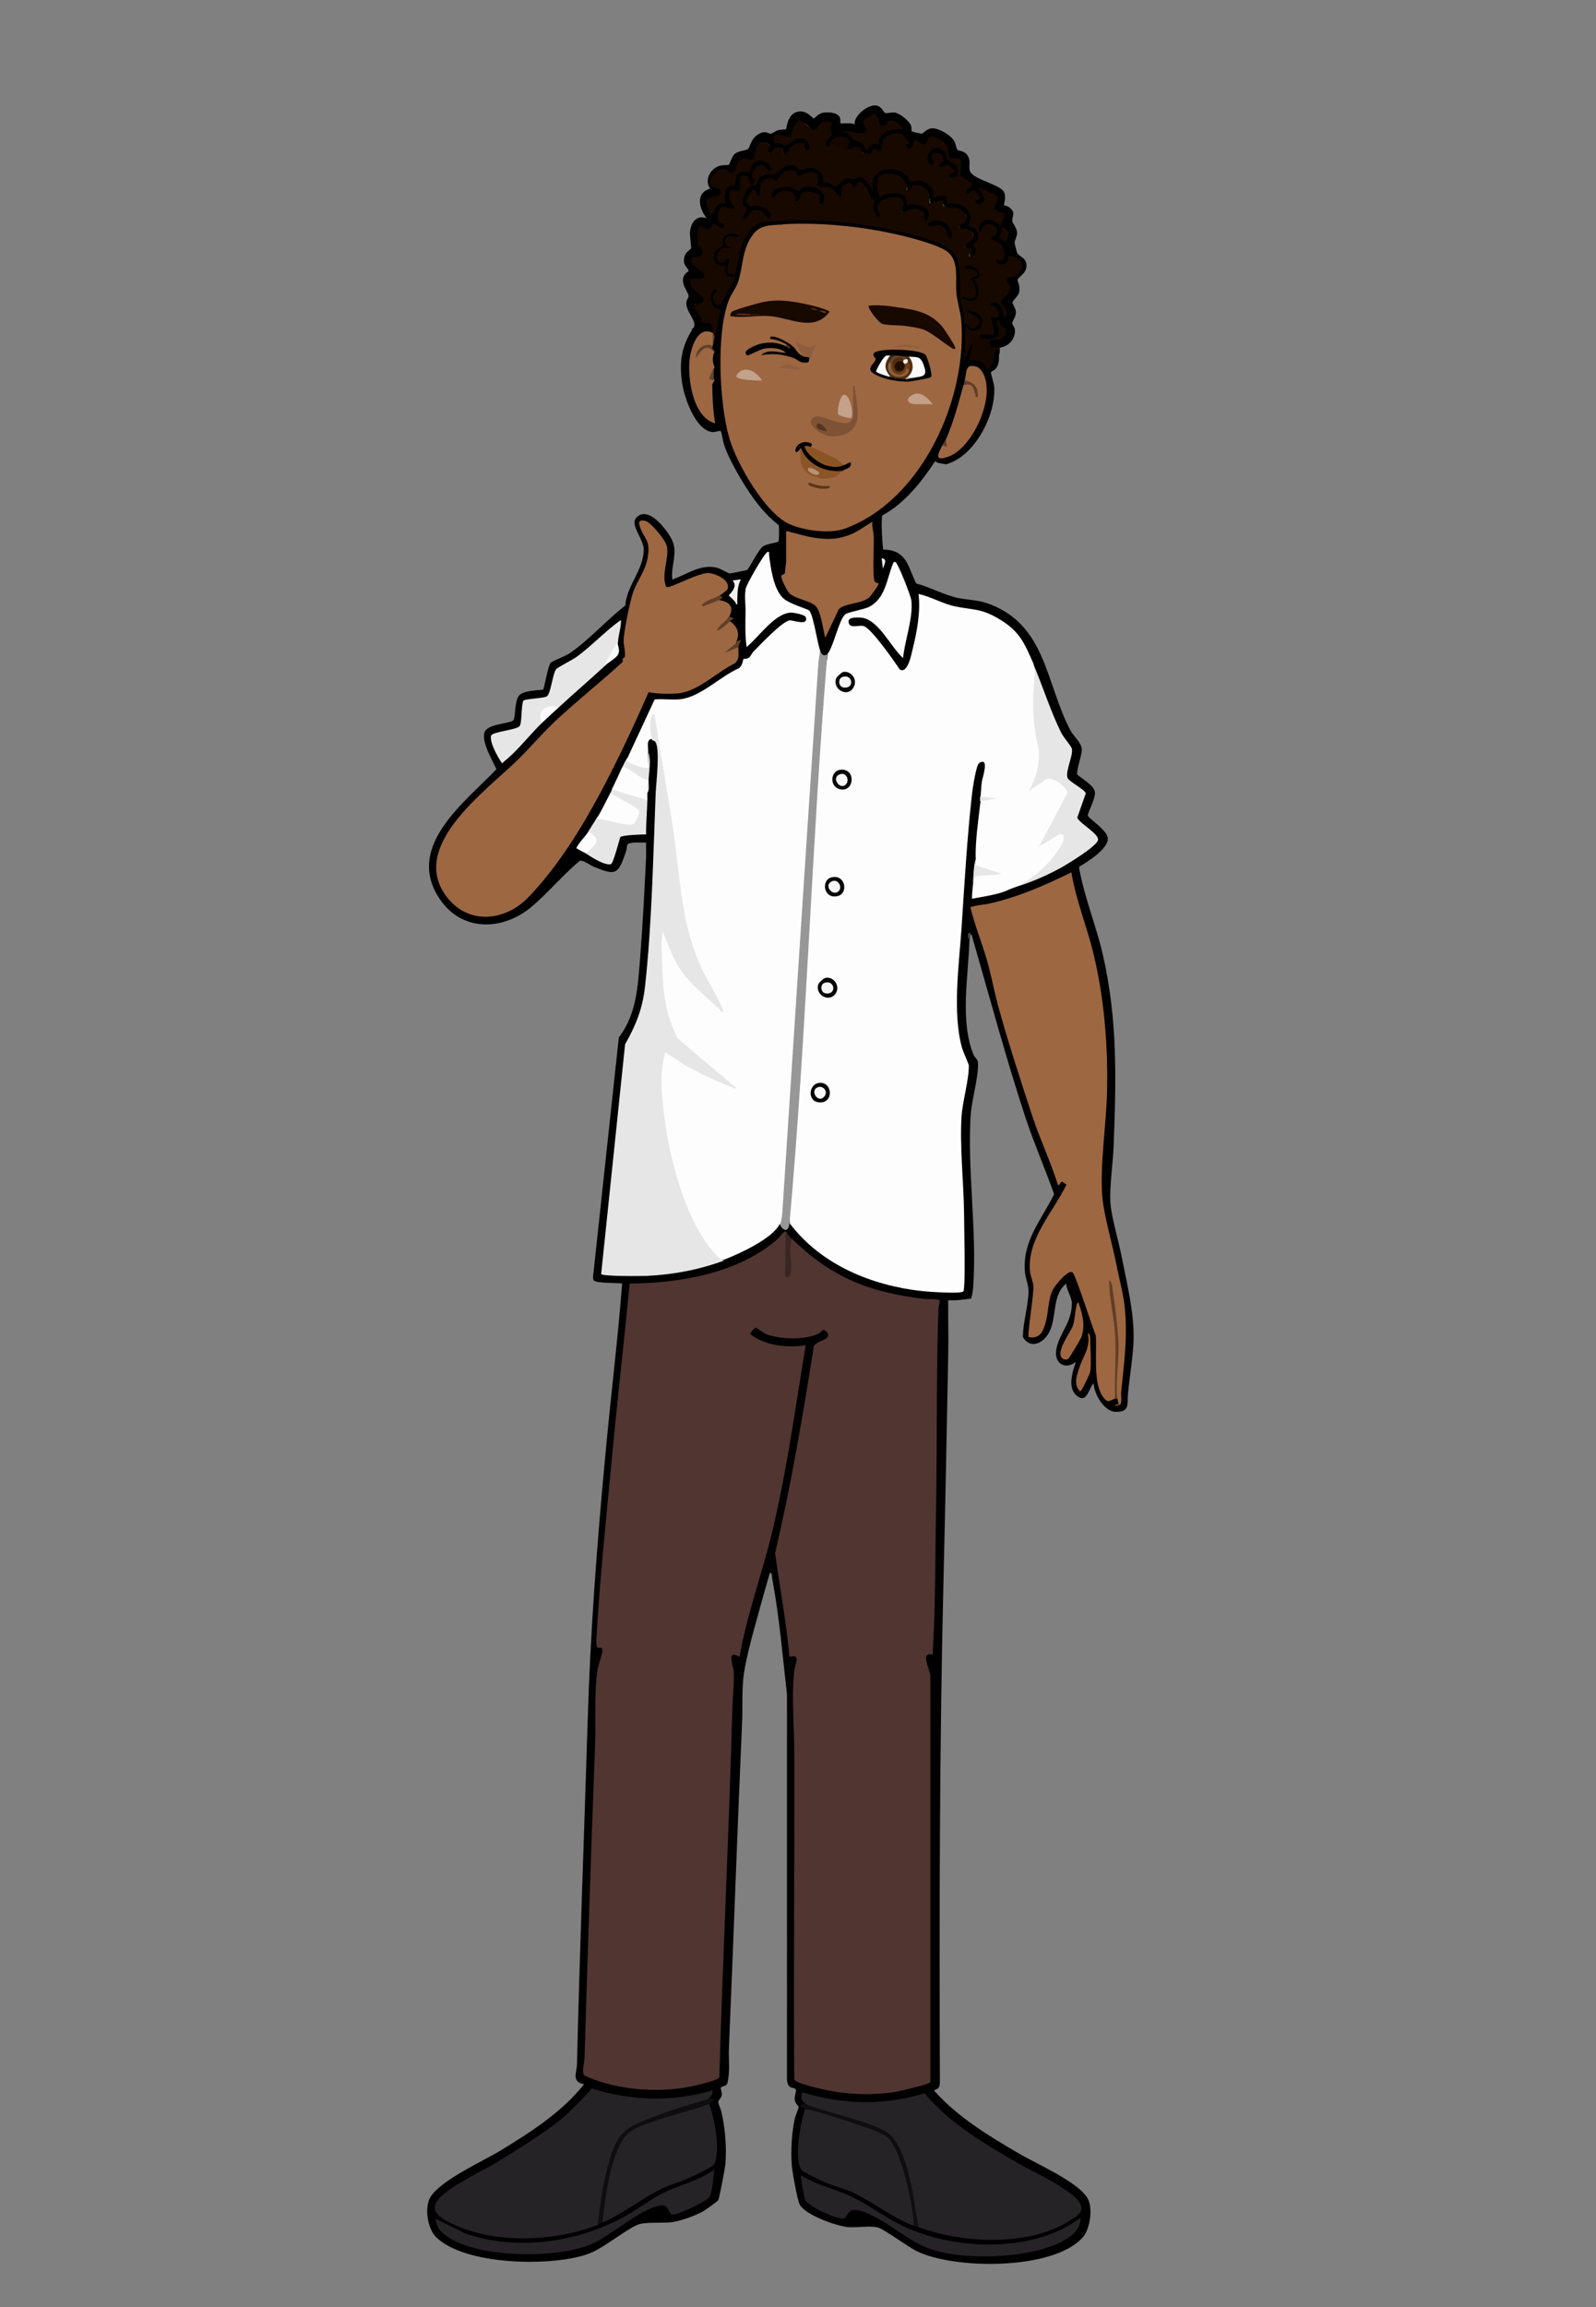 <?xml version="1.0" encoding="UTF-8"?>
<svg id="Capa_4" xmlns="http://www.w3.org/2000/svg" xmlns:xlink="http://www.w3.org/1999/xlink" version="1.1" viewBox="0 0 767 1108">
  <rect x="0" y="0" width="767" height="1108" fill="#808080" stroke="none"/>
  <!-- Generator: Adobe Illustrator 29.5.0, SVG Export Plug-In . SVG Version: 2.1.0 Build 137)  -->
  <defs>
    <style>
      .st0 {
        fill: none;
      }

      .st1 {
        fill: #070707;
      }

      .st2 {
        fill: #170800;
      }

      .st3 {
        fill: #452b18;
      }

      .st4 {
        fill: #010101;
      }

      .st5 {
        fill: #f0ecea;
      }

      .st6 {
        fill: #010000;
      }

      .st7 {
        fill: #703c12;
      }

      .st8 {
        fill: #f9f9f8;
      }

      .st9 {
        fill: #bfb7b0;
      }

      .st10 {
        fill: #5a361a;
      }

      .st11 {
        fill: #474747;
      }

      .st12 {
        fill: #e6e6e6;
      }

      .st13 {
        fill: #f6f6f6;
      }

      .st14 {
        fill: #7e5235;
      }

      .st15 {
        fill: #262326;
      }

      .st16 {
        fill: #523522;
      }

      .st17 {
        fill: #979797;
      }

      .st18 {
        fill: #502d12;
      }

      .st19 {
        fill: #1d0f05;
      }

      .st20 {
        fill: #613f2a;
      }

      .st21 {
        fill: #613f28;
      }

      .st22 {
        fill: #915e3c;
      }

      .st23 {
        fill: #5d3c28;
      }

      .st24 {
        fill: #4c2d1b;
      }

      .st25 {
        fill: #8a5425;
      }

      .st26 {
        fill: #c4a08a;
      }

      .st27 {
        fill: #513531;
      }

      .st28 {
        fill: #020101;
      }

      .st29 {
        clip-path: url(#clippath-1);
      }

      .st30 {
        fill: #060606;
      }

      .st31 {
        fill: #8d603d;
      }

      .st32 {
        fill: #e7e7e7;
      }

      .st33 {
        fill: #b59376;
      }

      .st34 {
        fill: #020100;
      }

      .st35 {
        fill: #f9f9f9;
      }

      .st36 {
        fill: #603f28;
      }

      .st37 {
        fill: #4e2f1c;
      }

      .st38 {
        fill: #f0f0f0;
      }

      .st39 {
        fill: #c3a18b;
      }

      .st40 {
        fill: #040404;
      }

      .st41 {
        fill: #fafafa;
      }

      .st42 {
        fill: #9d6641;
      }

      .st43 {
        fill: #080808;
      }

      .st44 {
        fill: #f8f8f8;
      }

      .st45 {
        fill: #65442b;
      }

      .st46 {
        fill: #f7f7f7;
      }

      .st47 {
        fill: #8b5526;
      }

      .st48 {
        fill: #180900;
      }

      .st49 {
        fill: #634129;
      }

      .st50 {
        fill: #8e5e3c;
      }

      .st51 {
        fill: #3a2623;
      }

      .st52 {
        fill: #fcfcfc;
      }

      .st53 {
        fill: #684129;
      }

      .st54 {
        fill: #9d6742;
      }

      .st55 {
        fill: #5d3c25;
      }

      .st56 {
        fill: #2b170b;
      }

      .st57 {
        fill: #905f3d;
      }

      .st58 {
        fill: #130700;
      }

      .st59 {
        fill: #ededed;
      }

      .st60 {
        fill: #9b6541;
      }

      .st61 {
        fill: #170900;
      }

      .st62 {
        clip-path: url(#clippath);
      }

      .st63 {
        fill: #67432b;
      }

      .st64 {
        fill: #532b0c;
      }

      .st65 {
        fill: #0f0e0f;
      }

      .st66 {
        fill: #fdfdfd;
      }
    </style>
    <clipPath id="clippath">
      <rect class="st0" x="-209" y="-38.5" width="1199.5" height="1199.5"/>
    </clipPath>
    <clipPath id="clippath-1">
      <rect class="st0" x="-209" y="-38.5" width="1199.5" height="1199.5"/>
    </clipPath>
  </defs>
  <g class="st62">
    <g class="st29">
      <path class="st54" d="M342.4,158.8c0,.2,0,.4,0,.6,0,3.4.2,6.6.6,9.7,0,2.5,0,4.9,0,7.4-.8,2.3-.8,4.4,0,6.3.1,7.5,0,14.2,1.7,21.6-4.4.8-7.2-2.5-9.3-5.7-5.8-8.8-8.1-26.3-2.7-35.6,2.2-3.8,5.3-6.9,9.8-4.2"/>
      <path class="st49" d="M343,169c-3.7-4.5-6.2-.3-8.5,2.8-.2-4.2,4-7.5,8-5.7,0-2.3,0-4.6,0-6.8h.6v9.7Z"/>
      <path d="M332.1,158.2c.2-.2,1.1-.5,1.4-1.1,1.4-3.3-4.3-7.7-3.6-12.2.1-1,1.1-1.9,1-2.8-.1-1.8-3-4.7-2.7-8,.3-2.8,2.9-3.8,2.8-4-.8-2.2-2.8-2.4-2.2-6.2.4-3,3.1-3.9,3.3-4.7.2-.5-.7-6-.5-7.9.5-4.5,3.1-8.2,8-6.5-3.7-4.7-5.5-12.2,1.7-14.2-3-4.1.1-9.7,4.6-11,1.3-.4,3.9-.2,4.4-.5.2-.1,1.5-3.8,2.4-4.8,2-2.1,5.6-1.8,6.8-2.8,1-.8,1.3-4.9,4.9-7,3.8-2.2,4.4-.2,6.2-.3.2,0,2.5-1.5,3.7-1.8.9-.2,3.3-.2,3.4-.3.4-.3.5-6.8,5.1-8.3,4.7-1.5,7.8,3.2,8.3,3.1.2,0,2.3-2.3,4.1-2.7,2.4-.5,7.2-.4,8.4,2.2.4.9.2,2.7.3,2.8.3.3,5.7-.5,6.8.6-.4-4.3,6.2-9.4,10-9.2,3,.2,3.7,3.2,4.8,3.7.4.2,3-.4,4.3-.3,2.6.4,7,3.8,8,6.3.4.9.2,2.5.4,2.8.1.2,4.5,1.1,4.7,1.1,1-.2,2.6-2.6,5.2-2.6,3.2,0,8.8,3.3,10.4,6,.8,1.4,1.1,3.6,1.5,4.2.7.9,3.1.3,4.8,2.6,2,2.8.7,4.7,1.2,7.3.8,4.5,14.9,6.7,16.6,10.7,1.1,2.6-.3,5.9-.1,6.1,0,.1,1.7.4,2.6,1.1,3.3,2.7,1.2,4.1,1.4,6.5.1,1.3,2.2,3.2,2.3,5.7,0,2-1.3,3.5-1.2,5.1,0,.2,1.1,4.1,1.2,4.5.7,1.8,4.7,2.2,4.5,6.4-.2,3.7-3.6,4.8-4.3,6.6-.1.3,1.4,3.2.8,5.9-.4,1.8-3,4-3.2,4.8-.2.8,1.5,2.8,1.6,4.5.2,2.8-1.8,4.3-1.7,5.7,0,.8,1,1.6,1.2,2.8.5,4.4-2.7,8.1-6.9,8.8-1.8,2.3-6.9,1.7-5.9-2.8-1.6,0-2.7-.7-3.2-1.8-3.1,0-1.3-3.3,1.4-3l3.9.2-1.4-6.1c-.2-2.5,1.5-2.6,3.5-2.1.1-1.8-1-3.3-3.5-4.3-1-2.8,2.6-3.7,4.6-2.4,1.4-2,2.9-3.9,4.5-5.8-2.9-4.9-2.1-6.3,3.5-7.6,3.7-3.1,2.1-6.3-2.3-6.9-.6,5.3-9.8,5.3-7.3-.2,6.6.7,2.3-7.2-1.8-7.9-1.5-.9-1.8-2.1-.4-3.2,4.3-1.8.2-5.5-2.7-3.6-1.8,5.4-5.9.7-2.8-3,2.8-3.4,6.4-1.9,9.5.2.2-.1,1.6-2.9,1.4-3.1-4.8-1.2-6.3-3.4-3.6-7.7.8-1.1-4.8-3.3-5.1-3.2,4.3,7.5-7.1,8.5-5.1,3.4,2.2-1.2,1.7-2.4-.4-3-5,3.7-5.9-1.6-1.5-4.3-4.8-2.5-6.6-3.6-5.1-9.3v-1.7c-4.7.2-6.8-1.7-6.3-5.9,0-2.3-5.2-5.5-7-5-1.8,4-3.7,4.9-7.3,1.9-.6,4.3-6.1,5.4-5.8.3,2.2.2-.6-3-1.2-3.5-1.8-1.4-7.7.7-8,3.3-.4,3.4-.7,6-4.8,4.1-1.1,2.6-4.6,3-5.7.5-1-.5-1.9-1.2-2.7-2.1-3.4,1.3-7.2,2.3-4.6-2.9.4-2.6-7.3-2.2-7.4,1.2l-1.2.4c-1.7,2.3-3.7-1-2.1-3.1,2.2-1.8,2.8-3.6,1.6-5.1,1.3-3.5-.5-3.4-3-1.7-1.4,2.2-3,4.3-5.6,2.2-4.2-5.7-7-4.6-8.3,3.5-2.2.4-4.6.3-7.3-.4-2.9,1.2,3.4,2.9,3.9,2.9,3.6-2.7,9.3-5.8,12-.5,2.7,5.5-3.9,7.5-3.9,1.4-3,0-5,1.6-6.2,4.2-1.1,1.5-2.7,1.7-3.7,0-.2-2.3-.4-2.5-2.8-1.8-2.3,4.2-6.5,2.1-3.9-2-2.8-2.5-4.6-.5-5.4,6.1,3.9-1.1,10.4,2.4,7.4,6.5h1.5c3.8-3.8,8-6.5,12.5-2.2,5.3-2.4,11.3-.4,12,5.8,1.6.3,3.2,1,4.7,2.1,2.6-3,5.5-4.2,8.8-3.4,3.5-1.8,5.7-.6,7.8,2.6,2-9.7,15.8-9.2,20-1.5,5.3-1.6,10.9,1.8,11.6,7.3,3.1-.8,6.9-1,6.7,3.2,6.4-.3,13.8,4.1,10.4,11.3,1.7.7,2.9,1.4,3.2,3.4,2.4,1.4,1.1,5.2-.8,6.8,3.9,5.9-6.6,9.6-3.4,2.5-5.4-1.3-2.8-4.1.7-5.8,2.1-2.7-2.7-4.1-5-4-1.3-.5-1.8-1.6-1.1-2.9,8.2-4.9-2.2-7.3-7.1-7.8-1.1-2.4-3-2.9-5.6-1.5l-1.6-.3c.3-5.9-4-11.4-9.2-5.9l-1.7-.3c-.6-9.7-16.5-11.1-11.8,1.1,4.9-2.2,12.5-2.7,13.7,4.2,4-.6,10.1.9,10.4,5.7.2,3.5-3.5,6.3-4.6,1.9,1.3-5.2-5.7-3.1-8.4-1.8-2.1-.1-2.6-1.7-1.5-4.8,0-4.4-10.2-1.9-10.3,1.5,3.3,9.8-6.3,5-3.9-2.9l-1.4-1.2c.1-1.4-3.7-8.1-4.5-7.2-.5,1.9-1.9,3.7-3.8,2-.6-2.4-3.1-1.1-3.9.5.4,6-1.8,6.2-6.6.4-3,0-5.3-.8-6.9-2.1,1.6-7.5-2.7-5.8-7.6-3.6l-1.5-.7c-2.5-5.2-6.9-.1-8.8,2.9l-.8.3c-4.7-3.4-7.2-.3-6.5,4.8-.7,3.2-3.4,2.4-4.4-.3-2.6,2.6-3.8,6.7,1.2,5,4.6-.3,12.8,7.3,4.9,8.1-3.4-4.7-6.1-5.2-9,0-4,2-3.6-2.8-1.6-5.1-4.3-2.9-.9-9,2-11.8-1.9-5.8-3-4.7-3.3,3.1l-1.4.9c-4.2-1.5-3.9.1-2.7,3.7,4,5.4-.8,5.3-5,3.9-1.1.5-2,4.4-.9,5.4,5.4,2.1,1.1,6.9-2.9,3.1-1.8,2.3-4.1,3.3-6.4,1-.9-.2-1,6.9-.3,7.7,2,1.8,2.9,4.4.3,6.2-5.2.2-4.8,2.2,1.3,6,3.7,4.4-1.4,6.1-5.3,5.1-.6.3.2,2.7.8,3.1,4.5,3,8.8,7.5,1,9.4,1.4,2.2,2.6,4.4,3.9,6.6,3.5-1.4,6.8,4.4,3.3,5.1l-1.2.7c-6.8-2.5-9.8,8.2-10.3,13.2-1,9.4,1.7,27.8,12.3,30.6-1.1-6.2-1.3-12.4-1.4-18.7l1.1-2c-1-1.7-1-3.8,0-6.3-1.1-2.4-1.1-5,0-7.4l-1.1-1.8c.7-2.3,1.1-5,1.1-7.9,1-.8,1,.9.9.9-.7,0,.8-9.7,1.4-10.6-3.7-1.6-5.4-5.2-3.8-9.3,2.1-5.5,6.6-2.4,2.9,1.8-.6,2,1.6,3.8,2.3,2.6,4.4-8,7.2-15.5,8.4-24.6,1.5-6.7,5.6-14.2,13.2-15,24.7-2.4,57.3.4,81,9.3,10.3,3.9,12.7,6.5,13.7,17.5-.3,5.9.2,11.6,1.4,17.3.7-3.3,5.9-.7,7.4,1,4.2,4.7-.7,11.8-6.4,9l-.2,7.6c.3-1.4,1-2,2-1.8,1.1-.5,1.5,0,1.4,1.1l-1.1,5.6c3-.1,6,1.2,7.7,3.8,1.2-2.1,2-4.6,2.3-7.6,2.5-1.4,3.2-.5,2.2,2.8,0,2.6,0,4.5-1.7,6.6-.6.7-2,1-2.2,1.8,0,.3,1.5,5.4,1.6,6.8.9,13.4-9.4,33.6-23.3,37.2-1.1-.5-3.6-.2-5.1-1.5-6.6,10-14.7,20.3-25.5,26.1-.4,5.5,0,10.9.5,16.3,11.4.2,11.8,7.9,15.9,16.3,6.6,1.7,13.7,5.7,20.3,7,5,1,9.1.8,14.4,2.7,27.9,10.1,27.5,38.3,39.4,60.8,1.7,3.2,5.7,6.1,5.5,9.7-.1,2.4-2.7,9.8-2.2,11.4.4,1.1,8.2,5.1,8.5,8.6.3,3.3-3.6,9.9-3.4,11.3.2,1.2,9.4,7,9.6,10.9.3,4.9-9.7,11.3-13.6,13.5l-.2.7c2.5,14,8.1,27.5,11.3,41.2,7.3,31.6,6.5,60.1,5.3,92.1-.3,8.4-1.9,18.5-1.6,26.7.2,6.6,4,19.2,5.4,26.4,2.5,12.8,6,26.6,5.8,39.7-.2,8.1-1.9,17.9-2.7,26.2-.5,4.7,1.2,9.1-6,8.9-5.5-.2-10.3-8.5-10.5-13.7-2.3,2.1-3.1,9.3-7.4,6.5-5.6-3.7-2.8-11.7-1.2-16.8-5,4-10.4.8-9.4-5.7,1.2-7.9,7.7-13.2,7.5-22.6,0-2.7-2.6-6.3-2.7-9.3-7,5.7-4.3,15.9-8.2,23.4-2.7,5.2-9,8.4-12.6,2.3,0-7.1,2.6-15,2.7-21.9,0-3.4-1.4-6-1.7-9.1-1.5-14.9,7.8-25.1,14-37.6-4.3-12.2-9.5-24-13.6-36.3-9.6-29.1-17.5-58.7-26-88.1-.4-1-.8-.2-1.1,2.3-.5,17.5-4.7,38.9,2,55.2.6,1.4,2,1.9,2.1,3.7.4,6.5-3,17.8-3.5,25-1.7,26.6,3.1,55.9,1.2,82.6,0,1-.6,5.4-1.1,5.7-3.6.5-7.2,1-10.9.8-.1,8.6.2,17.3,0,25.9-.7,36.6-1.4,73.3-2.3,109.8-1.9,79.8-2,159.8-1.7,239.7-.2,2.6-.3,3.1-2.9,4,11.3,12.8,26.2,21.8,40.8,30.3,8.4,5,28.5,13.6,33.1,21.6,2.7,4.7,1.2,14.9-2.5,18.9-14.3,15.7-61.8,15.3-79.7,6.4-4.3-2.1-15.8-10.7-18.8-11.4-4-.8-9.8.2-14.1-.1-5.5-.5-20.7-5.8-23.3-10.9-1.1-2.1-3.6-16-3.8-19-.5-7.2,0-15.4,1.5-22.4.3-1.1,1.9-5.1,1.8-5.4-.1-.7-1.7-1.6-1.9-3.7-.1-1.3.9-4.2.6-4.6-.9-1.6-3.8.4-4.3-4.8v-185.1c-2.1-18.3-3.6-36.9-7-55-.2-.9,0-3.5-1.2-3.3-1.3,4.3-2.5,8.6-3.7,12.9-2.8,10.6-8.1,27.7-9.1,38.1-.7,7-.2,14.6-.6,21.7-2.3,51.9-4.1,104-6.3,155.9-.2,3.7.3,7.7,0,11.4,0,1-.6,4.9-.8,5.4-.6,1.1-2.8,1.1-3.1,2-.1.5.7,2.1.5,3.3-.2,1.5-1.6,2.4-1.7,3.4,0,1,1.2,3.4,1.5,4.7,1.8,7.9,2.6,17.3,1.9,25.4-.2,1.9-2.9,16.2-3.4,17-.5.8-6.1,4.7-7.3,5.4-3.9,2.2-10.4,4.5-14.8,5.2-4.4.6-11.7-.1-15.6.9-5,1.3-16.9,11.3-24.1,14.1-17.1,6.6-60.5,6-74.1-8.1-3.9-4.1-5.5-14.5-2.2-19.3,5.5-8.2,25-16.8,34-22.3,14.4-8.8,29-18.2,39.6-31.5-6.2-1.2-3.5-5.5-3.4-9.7,1.3-54.6,3.4-109.3,5.1-164,1.3-43.5,4.5-85.8,8.6-129.2,2.5-27.2,5.9-54.4,8-81.7-2.4-.2-12.3-.1-13.5-1.3-.4-.4-.5-1.2-.5-1.7l12.4-115.1c8.5-11.1,9.1-24.2,10.2-37.6,1.3-16.2,2.1-32.7,2.9-48.9.1-2.4-.1-4.8,0-7.1-1.8.1-3.6-.1-5.4,0-5,.4-3.1,1-4.4,4.7-3.7,11-5,11.2-15.6,6.8-1.8-.8-4.9-3.2-6.5-2.7-8,6.7-14.9,15-22.7,21.7-14.6,12.5-35.2,12.5-45.6-5-14.7-24.5,13.5-45.2,28.3-60.7-1.8-4-8.4-14.9-5.1-18.8,2.5-3,11.7-3.2,13.2-4.7,1.1-1.1.5-8.9,2.7-11.8,1.8-2.4,8.7-2.6,11.6-2.9.5-.4,2.4-11.6,3.6-12.9.9-.9,7.1-3.2,8.9-4.4,9.1-6.1,18.2-16.3,27-23.1.8-9.8,8.4-16.4,8.9-26.5.3-5.2-7.1-12.3-3.4-15.9,5.6-5.6,14.2,5.7,16.6,10.2,3.6,6.6-.3,12.7.5,19.7,7.2-2.5,13.4-7.5,21.3-5.7,1.8.4,5.7,2.8,6.3,2.8.5,0,7.8-1.5,8.4-1.7.6-.3,5.3-9.4,7.3-11.1,2-1.6,7.2-1.9,7.7-2.6.4-.5.4-7.3.1-7.9-6.2-4.6-11.3-11.3-15.5-17.8-3.6-5.6-8.6-14.4-10.7-20.6-.4-1.2-1.3-6.5-1.6-6.7-.4-.3-2.9.6-4.1.5-8.2-1-13.5-16.8-14.5-23.7-1.4-10-.3-17.2,5-25.7"/>
      <path class="st58" d="M471.5,162.2c1.4,0,2.6.7,4.2.5,7.9-.7,2.5-7.9,3.2-8.5,1.5-1.3,1.8,1.5,2.2,2,1.1,1.4,3.6,1.1,1.9,4.7-1.9,4.1-7.6.6-7.4,4.3.2,2.4,3.2,1.8,4.9,1.5l-1.1,4c0-.9,0-1.9,0-2.8-3.2.7-.5,5.1-3.2,7.9-2.2,2.4-2.2,0-3.3-.9-2.3-1.9-4.2-2.2-7.2-1.9-.4-.4,2.4-6.7,1.1-8-1.2-3,.9-8.4,2.9-3.4.7-.4,1.1,0,1.7.5"/>
      <path class="st12" d="M296.9,308.5c-1,4-2.9,7.6-5.7,10.8-7.5,6.9-15.3,13.6-22.8,20.5l-1.5.6c-3.8-.7-7.1,1.2-5.8,5.4l-.7,1.4c-5.6,5.4-12.3,14-18.2,18.5-.4.3-.7,1.1-1.1.6-1.9-2.8-5.9-9.8-5.1-13,.5-1.9,12.3-2.8,13.7-4.6,1.2-1.5.7-9.8,1.8-12.2.9-1,9.6-1.1,11.3-2.1,1.9-1.2,2.8-11,4.5-13.1.8-.9,7.8-4.4,10-6,7.2-5.3,13.8-12.4,21.1-17.6.2,3.6-1.3,7.3-1.4,10.8"/>
      <path class="st12" d="M311.1,384.2c-.1,5.5-.7,11-.6,16.5-2,0-11.5.3-12.4,1.3-.6,1.8-3.4,12.7-4.5,13-3.2.7-9.5-3.5-12.1-5.2l-.3-1.3c4.9-3.3,5.4-5.8,1.6-7.6l-.2-1.4c1.5-2.3,3.1-5,4.6-7.4,3.4.4,6.9,1.1,10.4,2,5,1.2,7.8,1.5,8.4-4.6-4.5-2.6-8.9-5.3-13-8.1.4-.7.8-1.5,1.1-2.3l.8-.9c5.3,1.6,10.5,3.2,15.8,4.7l.5,1.3Z"/>
      <path class="st66" d="M292.9,381.4c.9-.8,1.4,0,2.1.4,1.6.9,11.5,6.4,11.9,7,.9,1.4-1.2,6.3-2.7,7-2.1,1-12-1.7-15-2.4-1-.2-2.2.5-1.9-1.2,2.1-3.5,3.8-7.2,5.7-10.8"/>
      <path class="st48" d="M426.8,58.2c1.8-1.5,6.7,1.6,7.2,3.8-5,0-9.9.3-11.8,5.6-.2.6,0,1.7-.1,1.8,0,.1-1.5-.6-2.7-.2-1.1.4-2.4,1.8-2.5,3-1.4-.7-1.4-2.3-2.6-3.3-1.3-1.1-2.7-.9-3.6-1.5-1.4-.9-2.6-4.2-5.7-3.7.2-1,3-.6,3.7-.6,2.1.2,7.6,2.5,7.7-.8,0-2.3-4.1-2.9.6-6.2,6.3-4.5,4.1,3.4,6.6,4.2,2.3.7,2.3-1.3,3.2-2.1"/>
      <path class="st66" d="M311.7,374.5c0,.2,0,.4,0,.6l-.6,5.7c0,1.1,0,2.3,0,3.4l-17.1-5.1c1.8-3.5,3.4-7.3,5.1-10.8l1.1-.9c3.6,2.1,7.2,4.1,10.8,5.9l.6,1.3Z"/>
      <path class="st12" d="M311.7,374.5c-4.9-.6-7.9-5.2-12.5-6.3.7-1.4,1.2-2.9,2.3-4,1.1,1,9.8,4.5,10.2,4,0-2.3,0-4.6,0-6.8,1.2,4.1.2,8.8,0,13.1"/>
      <path class="st58" d="M414.6,73.4c-2.8-.2-6.8-.1-9.4-.6-1.7-.3-2.3-2.1-6.6-2.8.3-5.6,9.9-5.7,9.7-1.5,0,.9-1.9,2.9-.3,3.2.8.1,4.6-4.6,6.5,1.7"/>
      <path class="st52" d="M281.5,409.8c-.5-.3-4.6-2.3-4.5-2.6,1.4-2.8,4-5.2,5.7-7.7,7.2,3.4,3.1,6.7-1.1,10.2"/>
      <path class="st15" d="M287.2,1068.5c-20.4,7.8-48.4,9.2-68.5,0-3.9-1.8-11.2-4.9-9.5-9.9,2.3-6.8,22.1-15.7,28.7-19.7,9-5.6,19.4-11.9,27.9-18.2,7.1-5.3,12.7-11.3,18.6-17.8,18.9,6,39,6.6,58,.9.5,2.3-1.2,2.9-2.3,4.6l-1.1,1.5c-10.6,2.9-21,6.5-31.3,10.5-8.2,2.8-12.1,10.3-14,18.2-2.4,9.5-4.1,19.1-5.5,28.8l-.9,1.4Z"/>
      <path class="st15" d="M340.7,1010.4c2.7,6,6,24.3,2.1,29.4-.7.9-10.7,5.7-12.5,6.5-3.8,1.7-7.9,2.6-11.6,4.4-10,4.8-18.3,11.9-29.2,16.6-.5-.8-.9-1.6-.8-2.5,1.4-11.6,3.3-26.2,8.8-36.3,3.1-5.7,8.5-8,14.3-10,8.4-2.9,17.7-6.2,26.4-8.4l2.4.3Z"/>
      <path class="st15" d="M322.6,1063.3c-1.5-.9-1.5-4.9-5.2-4.2-10.3,1.8-23.1,14.2-33.3,18.6-16.3,7.1-56.6,7-70.8-4.9-2.7-2.3-3.4-3.9-4-7.3l14.5,7.1c25.1,8.6,54,4.2,76.9-8.5,6.2-3.4,12-8.1,18.4-11.2,7.9-3.8,17-5.8,24.2-11.1-.4,3-.9,11.3-2.5,13.4-1.7,2.2-16.4,9.2-18.1,8.2"/>
      <path class="st65" d="M340.7,1010.4c-7.4,3-15.6,4.6-23.2,7.2-11.8,4.2-17,4.4-21.6,17.1-3.7,10.2-5.2,21.9-6.4,32.6-.8.3-1.5.8-2.3,1.1,1.2-9.2,2.3-18.5,4.7-27.4,2.5-9.4,4.7-17,14.1-21.2,9.1-4.1,24.4-9.1,34.1-11.7,3.7-1,3.8,1,.6,2.3"/>
      <path class="st15" d="M387.3,1010.4c-2.4-1.8-2.5-2.8-1.7-5.7,19.1,6.1,39.6,6.4,58.8.5,11.7,14.4,28.7,24.1,44.6,33.5,6.8,4,28.1,13.4,30.4,20.3,1.1,3.4-1.5,4.8-3.8,6.4-19.7,13.7-52.6,12.1-74.1,4.1l-.9-.8c-1.8-13-4.3-24.8-9.2-37-1.9-4.8-5.7-7.9-10.6-9.5-10.3-3.6-20.7-7-31.2-10-1-.3-1.6-1-2.1-1.8"/>
      <path class="st15" d="M386.8,1013.2c-.5-1.3.2-1.5,1.5-1.4,11.7,3.2,23.1,7,34.2,11.2,5.5,2,8.1,6.6,10.2,11.8,4.2,10.5,6,21.9,7.5,33,.3,1.3-1.1,1-2.2.7-10.3-4.4-19-11.4-28.8-15.9-4.1-1.8-8.4-2.8-12.5-4.5-1.9-.8-10.5-4.9-11.4-6-3.9-4.6-.7-23.1,1.5-28.8"/>
      <path class="st15" d="M519.3,1065.1c-.1,5.9-4.5,9-9.3,11.5-15.7,8.1-48.2,9.3-64.5,2.8-10.7-4.2-22.2-15.3-32.7-17.9-6.2-1.5-5,3.6-7.6,3.9-3,.4-16.7-5.8-18.2-8.9-.5-1.1-2.4-11.4-2-11.9,6.8,4.4,14.7,6.1,21.8,9.2,10.4,4.4,19.7,12.2,30.5,16.7,24.5,10.2,59.9,11,81.9-5.4"/>
      <path class="st65" d="M387.3,1010.4c11,4.4,22.8,6.4,33.7,10.9,6,2.5,8,4.1,11.1,10,5.7,11.2,7.1,26,9.3,38.3-1.1-.4-2.1-.6-3.4-1.1,1.7.3,1.2-.8,1.1-1.9-.8-9.1-5.7-32.4-11.6-39.1-3-3.4-9.8-5.3-14.2-6.8-7.6-2.7-17-5.7-24.8-7.7-.8-.2-1.6.4-1.7.3,0,0,.1-.8-.2-1-.6-.3-1.4-.1-1.5-.2-1.2-1.2,1-2.3,2.3-1.7"/>
      <path class="st27" d="M377.7,591.4c1.1,2.2,1.4,4.7,1,7.4-.2-2.3.4-3.6,1.8-4,19.3,18.8,37.2,25.8,64,29,1,.1,7-.2,7.1.9,0,1.3-.6,2.6-.6,3.9-1.1,30.7-.6,62-1.1,92.8-.5,24.4-.2,48.8-1.7,73.2-6.6-1.7-.7,7.7-1.1,11.1v194.1c-.3,1.2-14.8,4.4-17,4.8-11.9,1.7-23.1,1.3-34.8-1.3-2.2-.5-13-3-13.6-4.7-.4-52.3.2-104.7,0-157.1,0-13-1.4-26.2,0-39.2.3-3.1,3.5-8.4-2.3-6.6-1.5-16.7-4.6-33.2-6.9-49.8,7.6-32.6,13.3-65.7,18.5-98.8.1-3.4,9.6-3.5,6.3-7.4-1.9-2.3-2.2-.1-3.9.7-6.4,3.2-17.9,2.8-24.6.5-1.6-.6-5.3-3.4-5.7-3.3-.3,0-2.7,2.4-2.6,3,7.3,5.8,17.8,6.7,26.7,5.4-5,30.1-9.1,60.7-16.3,90.4-4.8,19.8-12,39.1-15.5,59.3-6.5-4-3,4-2.8,7.1.3,5.6-.4,11-.6,16.5-1.6,59.4-4.6,118.6-6.3,178.1-.7,2.1-15.7,5.1-18.5,5.4-15.3,2-32.5.3-46.6-6.2-1-2.7.2-5.6.3-8.2,1.5-50.3,3.2-100.6,5.1-150.9.4-11.3-.6-25.4,1.3-36.3.3-1.8,2.8-8.5,2.1-9.5-1-1.4-3.1,1.8-2.8-4.3,1.6-28.5,4.7-58,7.4-86.5,2.6-28.2,5.9-56.3,8.6-84.5,24.3-.2,52.3-5,71.1-21.4,1.1-1,3-4,4-3.7"/>
      <path class="st51" d="M380.5,594.8c-1.7,4.9.4,11.9-.6,16.8-.2,1-.7,1.4-1.4,2l-1.2-1.1.3-21c.6.2,2.1,2.7,2.8,3.4"/>
      <path class="st35" d="M291.2,319.3c-1.2-.3.1-1.6.4-2.1,1.7-2.9,3.2-6,5.2-8.7,0,1.6,1.3,3.4.3,5.7-.7,1.6-4.5,3.8-6,5.1"/>
      <path class="st2" d="M480.1,114.4c.6-1.8,1.6-3,1.1-5.1,4-.2,4.4,4.1,2,6.3-1.1,1.1-2-1.5-3.1-1.2"/>
      <path class="st11" d="M465.3,451.4c0-1.6-.7-3.9,1.1-3.4,0,.4,0,.8,0,1.1l-1.1,2.3Z"/>
      <path class="st66" d="M301.4,364.3l13.2-28.4c3.9-.4,8.2.3,12.1-.1,9.8-.9,19.4-11,28.4-14.9,2-1.6,1.9-4.2,2.2-4.4.2-.2,1.6,0,2.5-.6.8-.5,1.5-2.1,2.2-2.9,3.1-3.1,14-14.8,17.6-15.1,1.6-.1,9.2,2.9,7.6-1.6-.4-1.1-5.3-2-6.5-2.1-8-.4-16.1,11.9-21.9,16.5-.8-5.8-.6-11.6-.5-17.4,0-3.4-.6-7.2.1-10.7.4-2.1,8.9-16.9,10.4-17.5,1.2-.5.7.9.8,1.4.8,6.2,2,15.7,6.4,20.4,3,3.2,12.4,5.5,13,6.4,2,2.6,3.7,15,5.1,19,.6,3,.7,6,0,9.2-5.7,87-11.4,174.4-17.1,261.6,0,1.4-.4,5.1-2.3,4.7-3.4,7-19.6,14.4-26.7,17.1l-2.3.2c-14.7-13.4-21.2-35.5-25.3-54.6-1.8-8.5-6.7-39.7-1.5-45.9.3-.3,1.4-.4,1.8-.2,8.6,5.7,17.7,11,27.7,14.7l-23.8-20.1c-7.4-13-8.1-32.2-8-47,0-1.8.6-7.1,3.1-4.6,4.5,14.8,13.6,25.3,25.4,34.8-9-15.7-16.5-32.4-18.6-51.3-3.6-28.9-7.8-57.8-12.7-86.7-.5,3.2-.5,6.5.2,9.8l-.8.9c-2.7,0-1.6,4.2-1.7,6.3l.2,7c-.5,2-9.1-1.6-10.1-2.6-.5-.5-.6-.7-.3-1.6"/>
      <path class="st12" d="M313.4,355.2c-.7-.8-2.1-11.9,1.1-12.5,2.8,18.6,6.2,37,9,55.6,3.6,23.9,3.5,44.5,13.8,67,1.8,4,9.7,17.2,10.2,20,0,.3.1.9-.3.9-7-7-16.7-14.2-21.6-22.8-2.8-4.9-4.8-10.7-7.1-15.9l-.6,4.9c.6,16.4-.1,31.2,7.8,46.3l28.1,23.7c-.6.7-2.1-.3-2.8-.6-7-2.7-15.5-6.7-22-10.4-1.2-.7-8.8-6.1-9.3-5.8-3.1,10.7-1.5,22.9,0,33.8,2.8,19.9,10.9,50.4,25.9,64.7.8.7,1.4,1.1,2.5,1.2-12,4.4-24.4,6.8-37.2,7.4-2.5.1-21.6.3-22-.9l11.5-110.3c5.3-9.4,8.4-17.1,9.6-27.9,3.3-30.1,3.9-62.4,5.1-92.8.2-4.6,2.3-21.8-.3-24.7-.4-.5-1.3-.5-1.4-.6"/>
      <path class="st12" d="M485.2,426.9c8.7-4.5,22-15.2,25-24.8,0-.3.2-.9-.3-.8l-13.9,8.5,15.9-29.3c-.2-1.7-6.3-5.8-7.7-5.8-1.4,0-11,7.9-11.7,7.2,1.3-5.3,5.2-11.4,5.7-16.8.5-5.9-2.4-13.6-2.9-19.9-.6-8.9.5-17.7,1.2-26.5,4.6,10.6,8.6,23.7,13.8,33.7,1,1.9,4.5,5.9,4.8,7.1.8,3.1-3.1,10.5-2.1,14,.5,1.7,8.5,5.7,8.8,7.5l-4.1,11.7c1.4,2.9,10.1,7.5,10,10.5,0,2.9-14.8,11.8-17.8,13.5-7.7,4.2-16.4,7.9-24.8,10.1"/>
      <path class="st41" d="M268.4,339.8c-2.7,2.5-5.4,4.9-8,7.4-2.8-6.1,2.4-9.6,8-7.4"/>
      <path class="st59" d="M424.3,273.2l-.6-5.1c3.2.3,1,3.4.6,5.1"/>
      <path class="st12" d="M311.1,380.8c0-1.8-.5-4.4.6-5.7,0,1.8.5,4.4-.6,5.7"/>
      <path class="st66" d="M397.6,314.2c3.1-3.9,5.4-16.1,8.5-19.1,1.3-1.2,8.9-2.3,11.6-3.7,7.7-3.9,8.5-13.3,11.2-20.1.3-.7.4-1.7,1.4-1.4,1.2.3,7.4,16.2,7.7,18.5.9,8.5-3.2,19.1-4,27.6-5.8-5-11.8-18.7-20.2-19.4-1.8-.1-6.2-.4-6,2,.3,3.5,4.5,1.5,7.1,2,3.6.7,15,17.1,17.5,20.9,3.9,2.3,5.7-7.7,6.3-10.2,2-8.1,3.8-17.9,2.7-26.1,5.9,1.3,12.2,5,18.1,6.1,8.1,1.6,11.8.9,19.7,5.4,10.6,6,12.9,11.6,17.5,22.1l.7,5.1c-1.6,12.2-1.2,23.9,1.8,35.8.6,6.8-1,13.5-4.7,20.1l7.4-5c2.8-3.1,10.9,3.1,11.1,5.9-4.5,8.7-9.1,17.3-13.7,25.9l9.8-6c4.9-.2.2,6.6-1.4,8.9-5.4,7.6-13.6,14.4-22.4,17.5-5.3,2.7-12.4,3.4-18.2,4.6,0-2.7.4-5.3.6-8l.9-3.6c2.5-.5,5-.8,7.6-.8l-7.1-2.3c-.5-1.2-.6-2.5-.2-4.1-.3-8.7,1.3-19.2,2.3-27.9.5-.8.5-1.6,0-2.3.3-2.5.3-5,.7-7.5.2-1.5,3.8-11.8-1.3-8.7-1.5.9-3.1,12-3.4,14.3-2.4,20.9-3.7,43.8-5.1,64.9-1.2,17.5-4.5,41.3.3,57.8.5,1.8,3.1,7.4,3.2,8.2.1,6.9-3,17.1-3.5,24.5-.9,14.5,1,31.5,1.2,46.1,0,4.7.8,36.4-.3,37.9-1,1.4-17,.2-19.9-.1-24.3-2.7-48.4-12.6-63.5-32.4-.2-4.6-.3-9.2,0-13.7,4.9-70.6,9.5-141.2,13.5-211.8.6-16,2.1-31.9,4.7-47.7"/>
      <path class="st17" d="M394.2,312.5c.6,1.8,1.5,2.8,3.4,1.7-7.5,90.9-10,182.4-18.2,273.3-.4,4.2-2.9,3.9-4.6.6.7-1.4.8-3.3,1.1-4.8,5.7-86.9,11.3-173.8,17.1-260.7.2-3.2.5-6.8,1.1-10"/>
      <path class="st12" d="M468.7,412.7c0,.8-.3,2.4.3,2.9l12.2,3.9c-2.4,1-11.3.6-12.7,1.6-.7.5,0,1.9-.9,2.3.2-3.5.4-7.4,1.1-10.8"/>
      <path class="st32" d="M471,382.5l8.5.9-8.5,1.4c0-.7,0-1.5,0-2.3"/>
      <path class="st30" d="M396.3,469.7c4.4-1.3,8,4.2,5,7.8-3.4,4.1-10-.3-7.9-5.1.2-.5,2.4-2.6,3-2.7"/>
      <path class="st13" d="M396.2,472c4.8-1.7,6.1,5.4,1,5.1-3.1-.2-3.1-4.4-1-5.1"/>
      <path class="st43" d="M404.2,369.6c7.3-.4,6.4,11-.5,9.4-5.3-1.2-4.7-9.1.5-9.4"/>
      <path class="st46" d="M406.5,376.7c-2.7,2.8-7-2.9-3.3-4.7,3.4-1.7,5.3,2.7,3.3,4.7"/>
      <path class="st1" d="M404.8,322.8c4-1.2,8.1,3.7,5,7.9-3.2,4.3-10-.2-7.9-5.1.2-.5,2.5-2.6,3-2.8"/>
      <path class="st13" d="M404.8,325.1c4.8-1.7,6.1,5.4,1,5.1-3.1-.2-3.1-4.4-1-5.1"/>
      <path class="st40" d="M394.5,520c5.6.2,6.1,9.7-.6,9.4-6.4-.3-5.3-9.7.6-9.4"/>
      <path class="st44" d="M393.4,522c2.2-.6,4.5,2,3,4.2-3,4.5-7.9-2.9-3-4.2"/>
      <path class="st40" d="M399.7,421.3c6.6-1.5,8,7.5,3.2,8.9-7.1,2.1-8.6-7.7-3.2-8.9"/>
      <path class="st46" d="M403.1,427.9c-2.9,2.9-7.5-2.8-3.3-4.7,2.9-1.3,5.2,2.7,3.3,4.7"/>
      <path class="st54" d="M535.8,671.7c-2.7.9-3.3,2.4-5.7-.9-5-6.8-2.8-21.4-3.5-29.5-1.6-3.7-9.7-29.3-11.2-30.3-2.2-1.4-8.4,6.3-9.4,8.3-2.4,4.8-2,10.3-3.4,15.4-1.2,4.5-2.7,8.4-8.2,7.4-.9-.9,2.6-20.9,2.2-24.7-.2-2.2-1.4-4.6-1.6-6.9-1.5-15.5,11.1-28.4,17.5-41.6l-1.9-1.4c-1.2-.4-1.3,2.7-2.3,1.2-3.4-10.8-8.3-21.2-11.9-31.9-5.8-17.5-12.5-38-17.2-55.6-1.9-7.3-3.1-14.2-5.3-21.5-2.4-7.8-5.4-15.4-7.4-23.4-.2-1.1.2-.7.8-.9,2-.8,5.7-.9,8.2-1.5,14-3.2,26.6-8.7,39.4-15,2.1,13.2,7.4,25.8,10.5,38.7,5.3,21.5,7.2,45.5,6.6,67.5-.4,14.9-3.4,34.6-2.3,49,.7,9.3,4.8,22.9,6.7,32.6,1.3,6.8,3.4,14.3,4.1,20.9,1.5,14.3-.3,26.9-1.7,41-.2,1.8.6,4.8-.6,6-.8.5-1.1.3-.6-.6-.1-.5-.5-2-.6-2.3-.8-1.8-1.2-1.8-1.1,0"/>
      <path class="st54" d="M354.9,310.8c-.3,3,.9,5.2-1.7,7.7-8.5,4.1-18,13.8-27.6,14.5-4.3.3-9.8.2-13.9-.6-4.2,9.6-8.6,19.2-13.2,28.7-11.7,24-25.9,50.4-44.6,69.8-11,11.4-28.4,13.4-38.9.2-19.3-24.4,18.3-51,33.8-66.2,6-5.9,11.5-12.4,17.6-18.2,10.6-10,22.3-19.1,33-29-.8-2,.8-1.4.9-2.5.3-2.6-.6-5.2-.6-7.4,0-4.2,3-18.7,4.4-22.9,2.2-6.8,6.9-11.1,7.5-19.8.4-5.7-1.9-6.6-3.7-11.1-.9-2.5-1.7-4.6,2.1-3.9,2.7.5,9.7,9.2,10.4,11.9,1.5,5.6-2.9,13.9-.2,19.9,1.5,1,15.9-7.3,20.7-6.7,3.4.4,10.6,3.6,8.6,7.9-.2.4-3.7,3.1-4.3,3.4-.3.8,0,1.4.6,1.7,4.8.8,7.2,3.3,4.6,8,.8.8.5,1.3-.3,1.9l.9.4c3.4,2.2,4.7,6.1,2.8,9.7.9.2,1,.9.3,2.2l.9.7Z"/>
      <path class="st54" d="M377.7,255c4.7,1,9.3,2.6,14.1,3.3,5.9.8,10.3.8,16.1-1.3,4.1-1.5,7.7-4.3,11.4-6.5-.4,2.5.5,4.8.6,7.1.2,3.6-.7,20.1.5,21.7.5.7,1.7.7,1.8.8.4.6-3.7,6.2-4.7,7-4.1,3.1-11.7,2.5-14.4,5.5l-6.5,13.7c-1-3.8-1.9-11.4-4-14.5-2.4-3.6-10.1-3.7-13.4-7.1-1-1-4-6.9-3.7-8.2,0-.5,1.4-.5,1.7-1.3,0-.3.6-5.3.6-5.6v-14.5Z"/>
      <path class="st54" d="M452.8,214c1.1-.8,1.6-1.5,1.7-2.8,3.7-8.3,6.1-17.5,8.5-26.2.8-.8.9-1.5.6-2.3,1.1-3.9,0-8.4,5.7-6.6,1.1.3,2.1,1.5,2.7,2.4,7.1,11-4.2,36.3-16,40.7-7.2,2.7-5.4-1-3.2-5.2"/>
      <path class="st42" d="M510.4,652.2c-3.2-3.3,4.3-12.6,5.3-15.8.8-2.6.9-6.4,1.6-9.2.1-.6.2-1.7,1-1.6,1.9,5.5,3.4,10.7,1.4,16.5-.4,1-5.7,9.9-6.2,10.3-.9.7-2.2.6-3-.2"/>
      <path class="st60" d="M523.9,658.9c0,.4-2.8,6.3-3.2,7-.5.8-.9,1.7-1.6,2.3-3.4-3.3-1.6-7.8-.3-11.7,1.9-5.7,5.4-9.5,4-16.2.6-.2,1.1,1.3,1.1,1.4,0,4.3.7,13.5,0,17.1"/>
      <path class="st36" d="M537,671.7c-.4,0-.9,0-1.1,0-.4-10,.6-20.5,0-30.5-.5-8.6-2.8-17.7-2.9-26.4,1.3.5,1.4,2.6,1.6,3.8,1.2,7.4,2.5,18.1,2.9,25.6.4,8.8-1.5,18.6-.6,27.6"/>
      <path class="st38" d="M356,278.3c-1.8,3.7-1.5,6.7-1.7,10.5,0,.6.4,1.6-.6,1.4.2-1.4-3.4-3.8-3.4-4.3,0-.4,4.8-4.1,1.7-7.1l4-.6Z"/>
      <path class="st20" d="M463.6,182.7c4.5.8,6.7,3.3,6.3,8-1.7.3-.9-.4-1.2-1.3-1.1-3.2-1.2-5.7-5.6-4.4.2-.7.3-1.5.6-2.3"/>
      <path class="st20" d="M345.2,286.3c2.2-.4,2.5.9.6,1.7-1.9.8-4.8,2.1-6.7,2.7-.9.3-.9,1.1-1.9-.2,2.1-2.3,5.6-2.9,8-4.3"/>
      <path class="st21" d="M350.9,298.2c-.7.7-5.6,5.2-6.3,4.6,1.1-3.1,4-3.9,5.7-6.8l2.3.9c-.5.5-1.2.9-1.7,1.4"/>
      <path class="st23" d="M353.8,307.9l2.3-.6c-.3,1.4-.9,1.7-1.1,3.4l-6.8,2.8,5.2-4.3c.5-.4.4-1.1.5-1.4"/>
      <path class="st63" d="M343,182.7l-2.3-.8,2.3-5.4c0,2.1,0,4.2,0,6.3"/>
      <path class="st36" d="M454.5,211.1l.6,3.4-2.3-.6c.5-1,1.4-2.2,1.7-2.8"/>
      <path class="st55" d="M538.1,674.5c-.8.8-1.3.7-2.3.6-.2-.8,1-.7,1.7-1.1,0,.2.3.5.6.6"/>
      <path class="st54" d="M376.4,107.7c19.6-1.2,43.3,1.6,62.3,6.8,4.3,1.2,13.9,3.9,17.1,6.8,5.1,4.5,3.3,13,3.8,19,.3,4.5,1.9,8.9,2.3,13.1,3.3,37.6-18.7,87-56,100.5-7.3,2.6-19.2.9-26.3-2.1-11.8-5.1-25.4-29-29-41-4.9-16.3-6.6-51.3-.2-67,1.2-2.9,3.4-5.6,4.4-8.7,2.5-7.8,1.7-15.4,7.1-22.5,3.7-4.9,8.8-4.4,14.6-4.8"/>
      <path class="st2" d="M417.5,146.8c4.4-.5,8.9,0,13.3.7,8.8,1.2,15.9,2.3,22,9.3,1,1.2,6.3,9.3,6.3,10.2,0,.9-.7.7-1.4.3-4.1-2.4-9.5-7.3-13.8-9-2.5-.9-6.3-1.4-9-1.8-2.9-.4-8.7-.2-11-1-1.6-.6-7.4-7.7-6.3-8.8"/>
      <path class="st28" d="M385.1,170.7c1-1,4-.6,4,1.1-.8,1.5.7,2.6-3.1,2.3-2.1-.2-2.9-1.6-4.7-2.2-5.4-1.9-9.9-2.3-15.5-1.3,2.8-3.1,8.3-1.4,11.9-1.1-2.4-2.5-7.2-2.6-10.4-2.1-1.8.3-7.7,3.4-8.1,3.3-.4,0-.9-.9-.9-1.4,0-1.5,5.2-3.7,6.7-4.1,4.5-1.1,8.4-.9,12.6,1,1,.3,1.1.1.6-.6-2.1-1.4-5.4-2.8-8-2.8,0-1.1-.3-1.1.9-1.2,2.6,0,8,3,10,4.8,1.5,1.4,1.9,2.9,4,4.3"/>
      <path class="st25" d="M389.6,214.6c3.1,1.3,8.6,3.8,11.5,5.3,1.7.9,3,2.9,5,3.3-1.5,3.8-9.2,1.6-12.2,0-2.2-1.1-9.8-7-7.8-9.5.7-.9,3.8-.6,3.6.9"/>
      <path class="st39" d="M405.4,189.6c3.2-.8,5.4,10.8,3.3,11.2-.6.1-5.6-1.1-5.9-1.9-.6-1.7.8-8.8,2.6-9.3"/>
      <path class="st39" d="M366.3,182.7c-1.8.2-12.3-.2-12.5-2,0-.6,1.7-2.4,2.4-2.7,4.2-1.8,7.9,1.6,10.1,4.7"/>
      <path class="st26" d="M448.2,194.1h-8.2c-3.1,0-5.4-2-2-4.2,4.1-2.6,7.9,1.1,10.2,4.2"/>
      <path class="st50" d="M385.1,170.7c1-.2-.3-1.6-.5-2.1-.7-1.4-1.4-2.9-2.4-4.2,3.6.5,6.1,4,9.7,1.1-.1,2.4-1.8,4.3-2.8,6.3-2-.7-2.1,0-4-1.1"/>
      <path class="st57" d="M384.5,177.5l-10.2-.8c2.2-2.6,8.2-1.7,10.2.8"/>
      <path class="st10" d="M398.7,233.3c.6,1.6-2.7,1.4-3.5,1.4-1.2,0-6.6-1-6.7-2.2-.1-1.4,1.5-.3,1.9-.2,3,.9,5.1,1.4,8.4,1"/>
      <path class="st22" d="M428.3,166.7l6-1.2c1.9.1,4.3.3,6.1.8.7.2,1.8,1.1.1,1-.4,0-.9-.6-1.1-.6h-11.1Z"/>
      <path class="st16" d="M378.2,165.6c.6.4,1.5.9,1.7,1.7-1.1.4-1.6-.8-2.3-1.1l.6-.6Z"/>
      <path class="st2" d="M350.9,151.9c0-.8.3-1.9,1-2.3,1.9-1.1,11.6-3.8,14.2-4.4,8.4-2,17.3-.2,25.6,1.9,1.1.3,6.8,1.8,6.9,2.7-7.5,9.9-18.8,2.8-28.7,2-6.3-.5-12.6,1.1-19,0"/>
      <path class="st37" d="M360.6,150.8c.5.2.5.4,0,.6-2.2,0-4.6.2-6.8-.3,0-1.1,5.8-.3,6.8-.3"/>
      <path class="st56" d="M360.6,150.8c1.7,0,3.6-.3,5.1.3,0,.5-4.3.3-5.1.3v-.6Z"/>
      <path class="st24" d="M393.6,149.1c-1-.2-3.5,0-4-1.1,1.7-.4,2.8.7,4,1.1"/>
      <path class="st53" d="M393.6,149.1c1.1.2,3.4,0,3.4,1.1-1.4.3-2.4-.7-3.4-1.1"/>
      <path class="st14" d="M410.1,185c.8.3.9,2.9,1,3.8.7,4.1,1.8,10.7.4,14.4-2.1,5.4-8.3,6.9-13.5,6.1-3-.5-10.7-5.1-7.6-8.4,3.3-3.5,13.6,4.5,18.1,1.8.1,0,1.5-1.9,1.5-2v-15.7Z"/>
      <path class="st16" d="M397,207.2c-1.7-.9-4.8-.5-4.5-3.1.7-2.5,5.4,2,4.5,3.1"/>
      <path class="st47" d="M405,225.9c-1,.7-1.6,2-3.2,2.8-6.1,2.9-15.9,0-17.1-7.2-.3-1.8.4-3.9-.7-5.3-1.5-.7.4-2.6,1.6-1.9,3.1,7,10.7,11.5,18.4,10.6l1.1,1Z"/>
      <path class="st28" d="M383.9,216.3c-1.9,2.3-2.3-.6-.5-2.5,1.6-1.6,4-1.9,6.1-1,1.3.6.6.9.1,1.8-.4-.2-3.3-1.2-2.8.3,1,3.4,6.8,7.6,10.2,8.6,3.8,1,5.6,1.1,9.1-.3,1-.4,1.7-1.2,2.8-1.1.4,3-2.6,2.9-4,4-8,1-17-3.1-19.9-10.8-.4-.3-.9.9-1.1,1.1"/>
      <path class="st33" d="M393.6,227.6c-1.2,1.6-6.6-1.4-5.1-2.8.7-.7,6.1,1.6,5.1,2.8"/>
      <path class="st4" d="M444.7,170.3c1,.9,3.3,9.2,2.9,10.3-.1.5-.5.7-.9.8-1.7.5-7.7,1.6-9.6,1.8-4.9.4-13.9-1.2-17.9-4.3-2.8-2.2,1.3-4.5,1.6-6.3.1-.8-1.4-1.6-1-2.7.8-3,21.9-2.4,24.9.4"/>
      <path class="st41" d="M438.5,181.5c-1.3.2-2.1,0-2.3-.6v-.7c2.3-2.4,2.4-5.6.2-8.2l.4-.8c3.4.5,5.4-.5,6.9,3.6,2.5,6.3-.1,5.8-5.2,6.7"/>
      <path class="st8" d="M427.7,170.7l.4.7c-2.5,2.6-2.4,5.4-.9,8.4,1.4.1,2.2,1.5,0,1.1-1.1-.3-6.1-1.8-6.2-2.6.6-1.7,3.5-7,4.9-7.5.6-.2,1.3,0,1.9-.1"/>
      <path class="st18" d="M436.8,171.3c2.5,3.1,2.5,7.1-.6,9.7.2.5-.1.9-1.1,1.1-2.7,0-5.5-.5-8-1.1l.6-.3c-.1-.3-.5-.6-.6-.9-.7-.8-.3-1.2.6-.6,3.3.8,5,1.2,5,1.2,0,0,1.4-.8,4.1-2.4-.5-1.8-.9-3.4-.6-5.1-.8.7-1.1.4-.6-.6-1.1.4-1.4-.3-.6-1.1.4,0,.8-.1,1.7,0"/>
      <path class="st3" d="M430,170.7c.4.9-1.8,3.1-2.8,3.4.4,1.3.8,3.8.6,5.1-.1.2-.6.5-.6.6-2.7-3-1.8-6.2.6-9.1.7,0,1.5,0,2.3,0"/>
      <path class="st45" d="M435.1,171.3c.2.3.3.8.6,1.1.4,1.3-.9,1.7-1.7.6-1.9-.7-3.6-.2-5.1,1.7-.2.5-.4.5-.6,0-.8,1.4-1.4,1-1.1-.6.7-1.8,1.7-2.1,2.8-3.4,2,0,3.4.4,5.1.6"/>
      <path class="st9" d="M438.5,181.5c-1.2.2-1.7.6-3.4.6.2-.7.7-.8,1.1-1.1l2.3.6Z"/>
      <path class="st31" d="M428.3,174.7c.3,5.2,5.4,6.8,7,1.4,1.6-.6,1.6.7,1.6,2-1.3,3.7-6.9,3.8-9.1,1.1-1.4-1.7-1.3-3.2-.6-5.1l1.1.6Z"/>
      <path class="st7" d="M436.8,178.1l-1.1-1.7c-.7,5.8-8.5,4-7.4-1.7h.6l.7.2c-.5,2.7,1.3,4.6,3.8,3.3-.5-1.2.1-2.6,1.1-3.4.2-1,.7-1.6,1.7-1.7,1.3,2.5,1.6,2.2.6,5.1"/>
      <path class="st5" d="M435.7,172.4c.1.1.4.2.6.6,0,1.1-.6,1.8-1.7,1.7-.7.7-1.1.4-.6-.6-1-.8-1-1.2,0-1.1,0,0,1.3-.6,1.7-.6"/>
      <path class="st64" d="M428.9,174.7c0-2.5,2.5-3.5,4.8-2.9.6.2.3,1.1.4,1.2v1.1c-2,.6-4.9,1.8-1.4,3,.5.2.8.5.9,1-2.6,2.4-4.6-.6-4.6-3.4"/>
      <path class="st19" d="M434,174.1c.2.2.5.3.6.6.4,1.8,0,2.4-1.1,3.4-6,1.1-3.4-6.8.6-4"/>
      <path class="st61" d="M398.7,70l1-1c4.9,2.3,8.1,3.8,13.7,3.2l1.2,1.2c3.6.3,3.2,1.9,5.4-2.3,5.2,3.6,2.7-.6,4.6-3.9,1.5-2.6,7.1-4.1,9.2-2.8.2.1.5,1.1,1,1.6,1.3,1.3,4.3,3.3.3,3.4,1.2,4,4.6.7,4-2.3,1.7-.2,3.4,2.1,4.7,2.2,2,0,1.8-2.9,3.2-3.6,2-1,6.9,2.2,8,4,1.2,2,.3,5.5,1.7,6.3.8.5,3.8-.8,4.9.8,1.1,1.7-.5,6.5,0,7.4.5,1,5.4,3.2,5.5,3.8.4,2.5-3.6,2.5-2.9,4.5.6,1.9,2-.8,3.2-.9,1.8-.2,3.3,2.1,3.7,3.7l-2.3.9c0,2.7,3.7,2.1,4-.3.4-2.8-3.1-5.7-2.9-5.9,2,.9,8.7,2.8,9.4,4.6.7,1.6-1.7,3.8-1.4,5.3.5,2,4.9,2.3,5.1,3,.4,1.9-2.4,3.7-1.8,5.9-.2.3-3.8-3.9-7-3.3-2.4.4-4.5,3.3-3.3,5.6,1.1-.2,1.1-2,1.9-2.7,3.5-2.9,10.5,2.8,3.3,5.8,1.3,1.8,3.8,1.5,5.1,3.4,2,2.8,3.1,8.6-2.3,7.1-.5,1.7,1,2.4,2.6,2.3,3.4-.1,3.1-4.1,3.4-4,5.6.3,8.8,4.4,4.2,8.7-2,1.9-4.4.5-5,2.5-.6,2.1,1.2,2.3,1.5,3.4.9,3.2-4.3,5.2-4.5,7.3-.2,2.4,5.8,4.4,1.2,7.7.9-3.3-3.2-10-6.3-6.5,0,.8,4,1.1,4,4.6,0,3.4-3,.9-3.5,1.4-.7.8,2,6.9,1.1,8.5-.6.6-8.9-1.5-6.3,1.7-.2,0-2.2,1.2-2.8.6-.3-.3.6-2.4-.6-2.3-.8,1.7.6,3.8-1.1,4.6l-3.4,8,.6-16.5c2.5,3.1,6.6,3.2,7.7-1.1,1.1-4.3-3-6.2-6.6-6.8-.3,1.5.4,1,1.1,1.4,2.7,1.6,6.9,3.6,2.9,6.9-2.5,2.1-3.1-1.3-5.8-1.8.6-4.1-1.3-8-1.7-11.9-.6-6.8,1.2-17.8-4.4-23-5.4-5-23.9-9.1-31.5-10.6-19.7-3.9-39.9-5-59.9-3-11.3,5-10.1,18.2-13.2,27.8-1.2,3.6-4.5,7.1-5.5,11-1.9,2.4-5-.2-4.4-3.2.2-.9,2.1-2.8,1.6-3.3-2.2-2.2-5.6,10.4,2.3,9.1-.6,1.8-1.2,3.7-1.5,5.6-.1.8-.9,8.5-1.9,7.5l-.6-1.7c-.2.5-.4.5-.6,0-.5-.1-.5-.3,0-.6,0,0,.4-.3.4-.7-.3-5.3-3.9-2.4-4.9-3.3-.1-.1-.2-1.4-.5-2-1.2-2.3-3.6-4.3-3.5-7,2.8.7,6.4-1.3,3.6-3.9-2.4-2.3-5.9-3-5.3-8,.8-1.2,6.6,1.5,6.7-1.9,0-2.3-7.4-4-6.1-8,.6-1.7,4.3,0,5-2.5.6-2-1.2-2.4-1.8-3.7-.7-1.7-.8-8.1.7-9.3,1.4-1,2.1,2.8,4.9.9,1-.7,1.3-2.2,1.4-2.3.7-.5,4.3,3.7,5.1,1.4.8-2.2-2.1-.9-2.7-3-.5-1.6.1-5.8,2-6.3,1.8-.5,5.4,2.2,5.9.2.2-.8-3.3-3-2.2-7.3.8-3,3.8.6,4.7-1,1-1.6-.7-6.1,1.2-6.8,3.9-1.3,3.1,3.1,4.8,4.8-2.7,1.1-5.6,6.7-4.3,9.4.5.9,2,1,2,1.4,0,.8-2.5,4-1.7,4.8,1.6,1.5,2.2-3.8,5.4-4,3.7-.3,4.1,1.5,5.9,3.7.6.7,1.1.4,1.5-.2,1.6-2.5-4.4-5.6-6.3-5.7-1.2,0-2.8.8-3.5.4-.1,0-1.7-1.8-1.8-1.9-.3-1.3,3.1-7.6,4.5-5.6.2.3.8,3.4,2.2,1.9.3-.3-.9-5.6,2.1-7.3,2.1-1.2,4.2-.9,5.6,1.1,1.5-2.2,2.5-4.6,5.4-5.4,4.8-1.3,4,2.1,5.5,2.5,1.1.3,2.4-1.4,3.9-1.6,8.1-1.3,4.4,5.4,5.1,6.2.7.9,3.8.4,5.4.9,2.5.8,3.4,2.9,4.9,4.8,3-1.2-1.2-4,2.9-6.2,3.8-2,3.7,1.6,4.5,1.6,1.9-1.2.6-3.6,3.3-2.7,1.2.4,2.7,2.9,3.3,4.1,1.5,2.8.3,5.2,4.4,3.8-2.3,1.3-2.4,7.6-.3,8.5,2.9,1.2.2-3.1.2-4.3,0-4.5,11.3-6.7,12.5-2.7.5,1.8-.6,3.5-.5,5.3,3.2-.9,4.8-2.6,8.6-1.4,4.2,1.3.2,4.5,3.1,5.4,4.5-6.1-4.5-9.2-9.4-7.4,1-7.6-8.6-6.7-13.1-4-1-4-3.1-10.2,2.7-11.2,5.2-.9,10.7,2.1,10.4,7.8,2.1-.2,1.2-2,3.7-2.3,5.5-.7,8.1,3.5,7.1,8.6l6.8-1.7c-2,4.7,2.9,3,6.4,4.1,2.9.9,5.5,2.9,4.3,6.3-.4,1.1-4.3,1.8-2.8,3.2.3.3,5-.3,6.4,3,1.6,3.7-4.5,4.1-4.1,5.8.2,1,3.2.7,3.4,1.7.1.6-1.8,2.4-1.1,3.1.4.4,2.2-.3,2.6-1.1,1.1-2.2-.8-3.5-.7-4.3,0-.9,2.8-1.4,2.1-5.1-.6-3.2-4-3.7-4.5-4.3-.4-.6,2.8-3.6-.3-7.4-3.4-4.1-9.6-3-10-3.4-.1-.1.1-1.8,0-2.5-.7-2.2-6.5,0-6.7-.4,1-3.9-3.1-7.5-6.6-7.9-1.3-.2-4.5.7-4.7.5-.1-.1-.3-1.3-.7-1.9-5.2-7.2-20.3-4.7-16.4,6.5l-3.8-5.1c-3.4-3.1-3.1-1.1-5.8-.7-1.1.2-2-.6-3.6-.2-2,.5-4.3,3.7-5.3,3.7-.8,0-2.7-1.5-3.8-1.9-.7-.3-2.2-.2-2.2-.3-.2-.2.2-2.3-.3-3.4-.3-.6-2.3-2.4-3-2.7-3.8-1.8-6,.8-7.7.4-1-.3-1.9-2.1-4.2-2.2-4.1-.2-5.7,3.4-7.6,4.2-.8.4-4-.3-6.1.7-3.5,1.6-1.8,5.5-5.3,4.7,2.3-2.1,0-3.1.2-5.1.4-2.7,2.7-5.4,5.6-4.4,1,.3,2,3.4,3.2,2.2,1.3-1.3-2.3-5.2-5.8-4.4-3.7.8-3.9,5.1-4.4,5.6-.2.2-3.4-1.7-5.4.6-1.5,1.6-1.2,5.5-1.5,5.7-.3.3-3-.9-4.4,2.2-1.1,2.5.1,5.9-.2,6.4,0,0-.9-.4-1.6-.2-3.5,1.2-2.7,1.8-4.1,4.5-.2.5-.1,1.7-1.2.8-.2-.1-1.9-3.6-2-4-1.8-6.4,6.3-3,6.6-6.6.2-2.6-1.9-1.6-3.4-2.3-5-2.3,2.3-10.4,6.2-8.5.9.4,1.2,2,3.1,1.4,2-.6.8-6.7,5.8-6.8,1.2,0,2.6.9,3.7.4,1.9-1,.3-6.7,4.2-8.4,1.4-.6,4.4,1.9,4.4,2.1,0,.2-1.8,1.9-1.1,3.1,2.2.7,1.7-1.7,3.2-2.2,5-1.5,3.6,2.3,4.2,2.7,1.4,1.2,2.4-2.3,3.7-3.4,1.2-1,4.6-2.5,5.9-1.6.9.6-.2,4.2,2.1,3.3,1.8-.7-.2-4.9-2-5.4-4.1-1.3-7.4,3.1-8.8,3.2-.8,0-1.6-.8-2.4-1-.8-.2-2.8,0-3-.2-.1-.1-.4-2.7-.3-2.8,1.6-2.9,7.2.6,8.3-.2,3-15.5,8.1-3.2,11.1-3.2,2.1,0,1.9-5,7.4-4,2.6.5.3,1.7.3,3.2,0,1.3,1.2,2.1,1.1,2.7-.2,1-6.1,5.3-1.7,6.1"/>
      <path d="M393.4,93.4c-1.1-1.3-5.2-1.6-6.8-1.2-2.2.6-2.4,4.2-3,4.4-2.1.7-1.1-1.3-1.5-2.4-1-2.7-5.1-3.2-7.4-2-1.2.6-3.9,4.4-3.8,1.3,0-3.4,6.2-4,8.7-3.6,1.6.3,3.9,2,4.1,2,.3,0,1.6-1.7,3-2.1,5-1.2,12,2.9,8.4,8.4-2.7-.5.2-3.1-1.6-5"/>
      <path d="M458.5,83c.5-.6-1.8-3.7-2.7-3.9-.5-.1-6.3,2.8-3.7-.6.3-.5,1.4,0,1.3-1.9-.2-4.1-6-4.2-5.6-.7,0,.2,2.1,4.7-.7,2.9-3.5-2.2.9-11.3,6.3-6.3,1.8,1.7,1.2,3.3,2,4.3,1.1,1.5,5.6,1.7,4.8,6.5-.7,4.3-7.4.6-1.7-.3"/>
      <path class="st6" d="M350.9,118.4c-.6,1.9-2,.5-3.1.6-2.4.2-4.3,4.5-2.6,6.6,2.2,2.5,4.3-2.4,5.1-1.4.3,2-1.2,4.5-.5,6.5.6,1.7,3.2,0,2.8,2.1-4.4.6-4.2-2.2-4-5.7-4.3,2.1-7-2.8-4.5-6.5.8-1.3,3.2-2.4,3.4-2.6.2-.3-.6-1.6-.3-2.8,1.1-3.9,7.7-3.3,7.7-2,0,1.3-3.7,0-4.7.4-2.7.8-2.2,4.8.7,5"/>
      <path class="st34" d="M468.1,134.3c2.7,3.1,3.8,10.6-2,10.3-1.1,0-4.8-1.2-3.4-2.3,8.3,3.6,7.3-3.4,3.7-8.3.5-1.2,3.7-.8,3.3-2.2-.7-2.7-2.7-2.3-4.8-2.7-.7-.1-1.8-.2-.9-1.1,2.8-2.6,11.4,4.9,4,6.3"/>
      <path class="st6" d="M457.3,114.4c-2,0-2-2.8-2.9-4.2-2.7-3.9-5.5-1-7.5-1.6-2.9-.8.9-2.7,2.8-2.8,4.8-.4,8.1,4.1,7.7,8.6"/>
    </g>
  </g>
</svg>